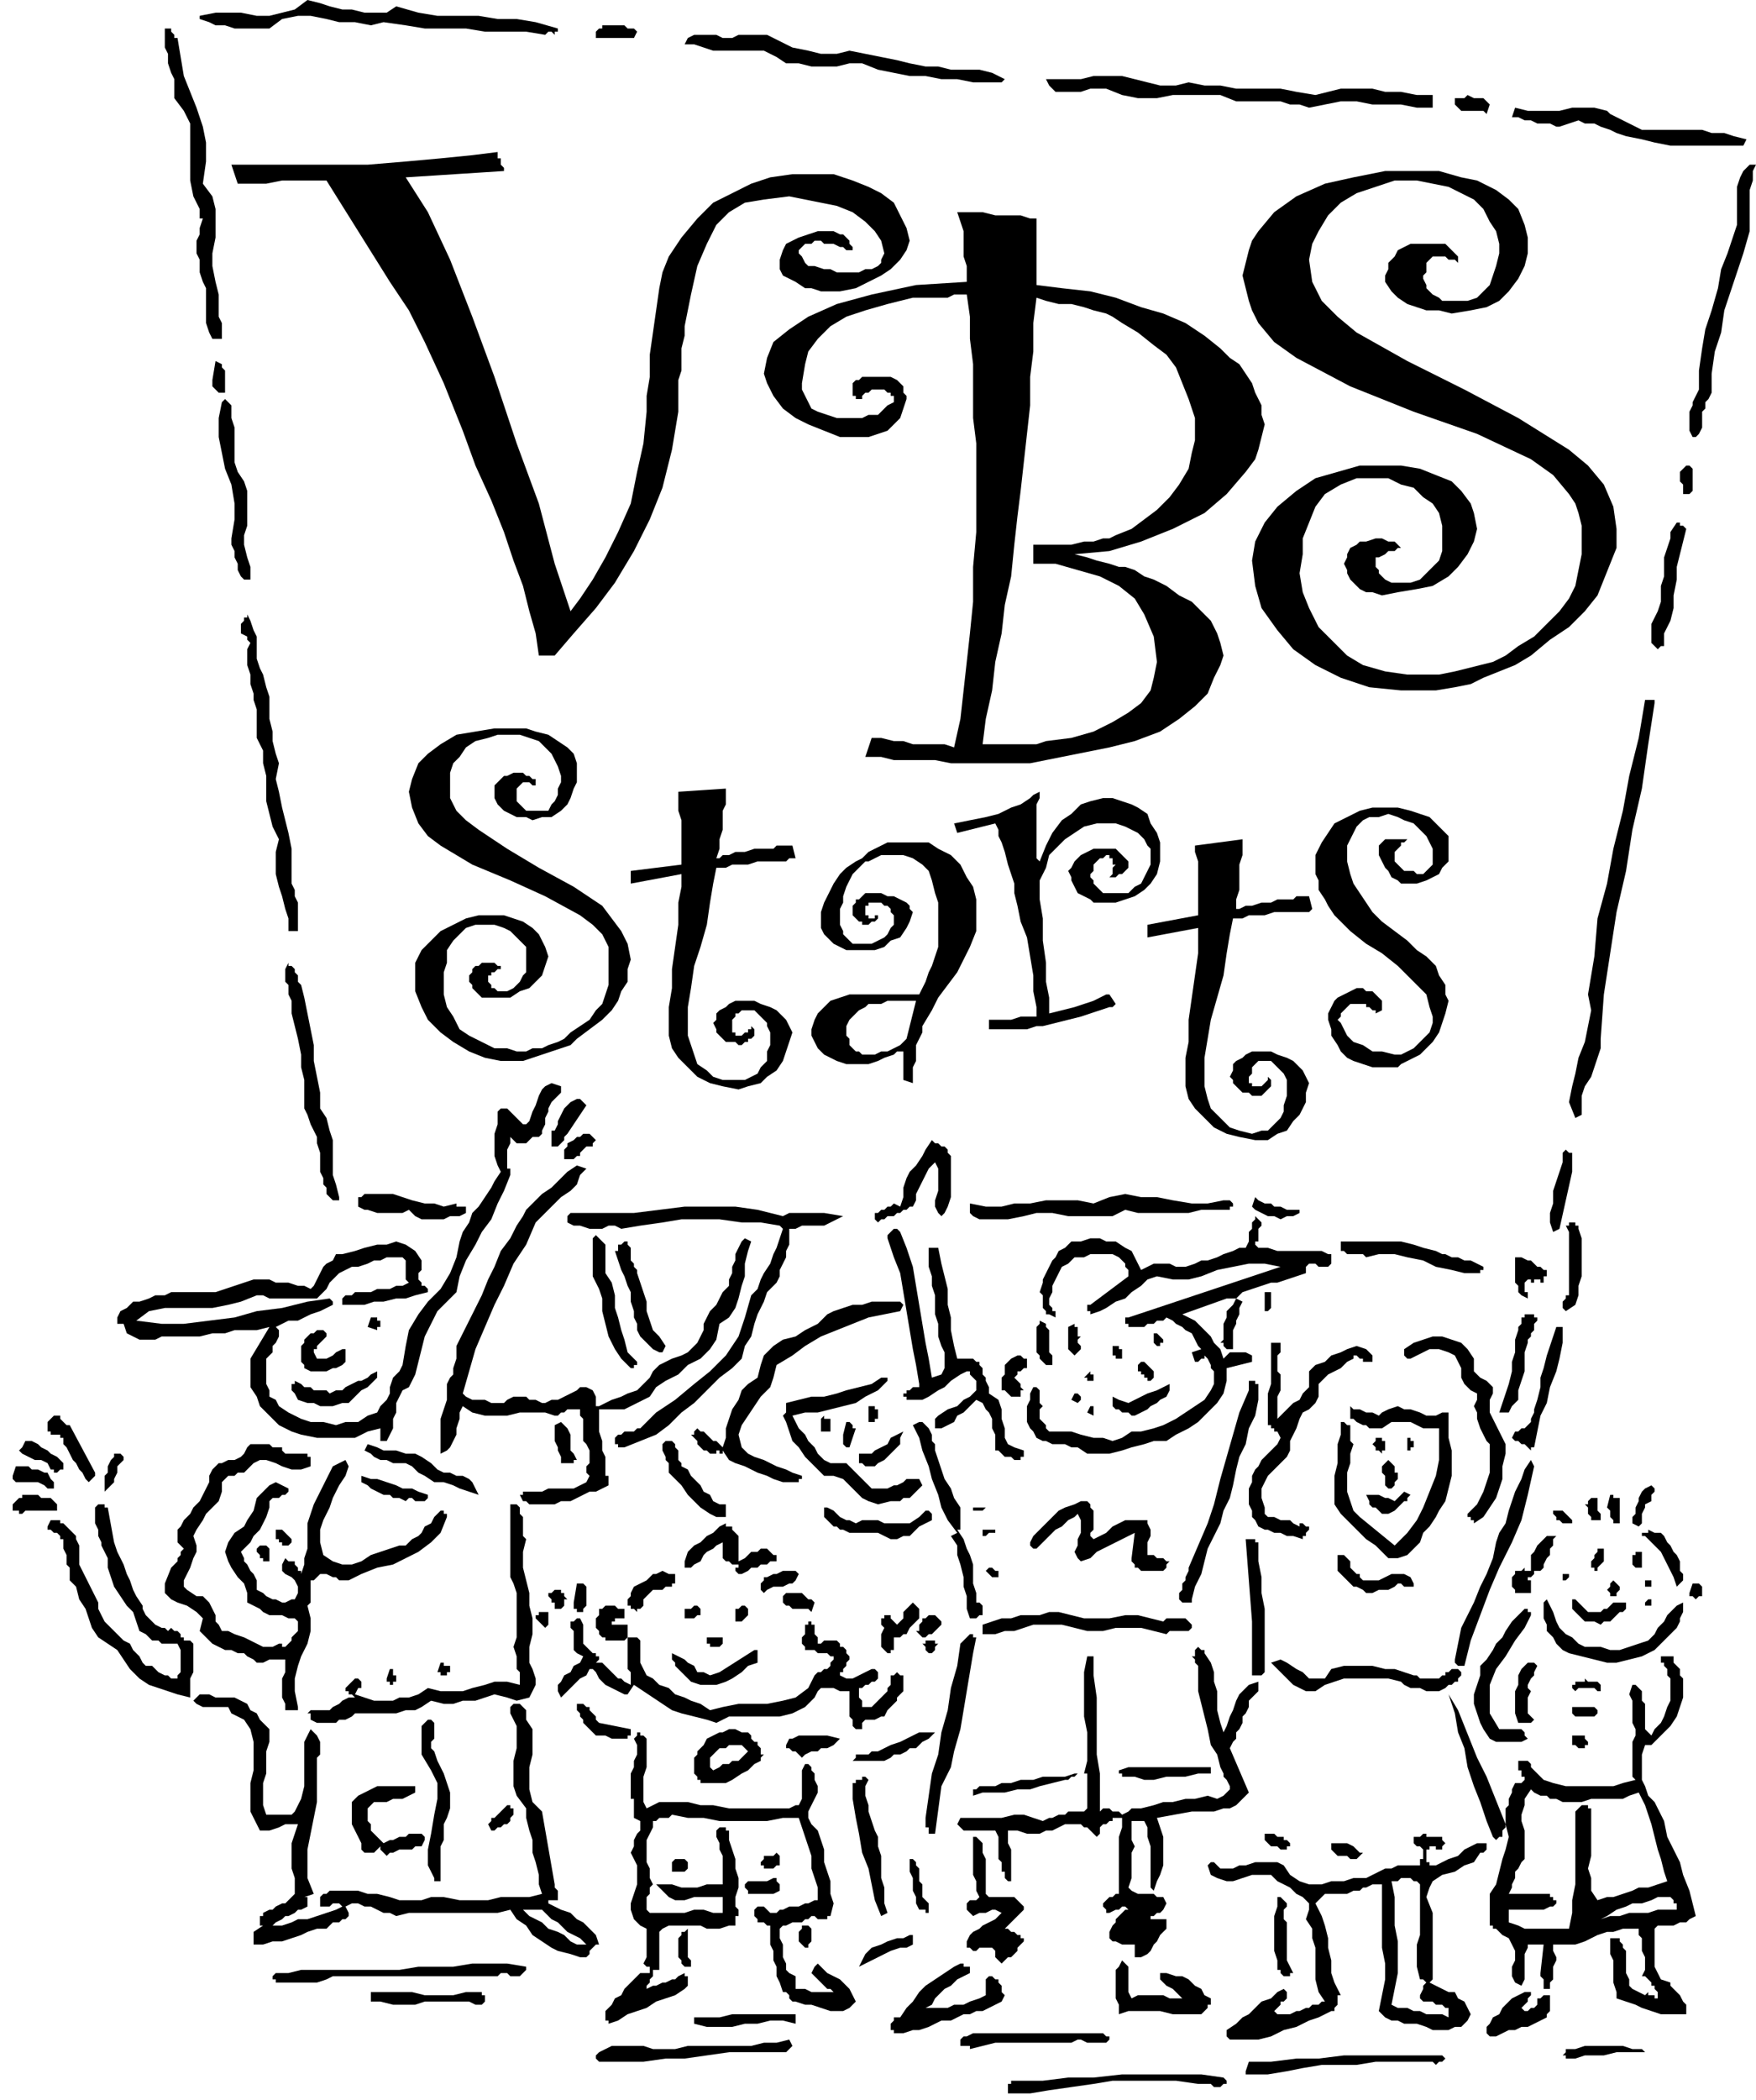 <svg xmlns="http://www.w3.org/2000/svg" width="1.847in" height="2.208in" fill-rule="evenodd" stroke-linecap="round" preserveAspectRatio="none" viewBox="0 0 554 663"><style>.brush1{fill:#000}.pen1{stroke:none}</style><path d="M523 41h14l3 1h4l3 1 4 1-1 2h-23l-5-1-4-1-5-1-3-1-2-1-3-1-2-1h-3l-2-1-3 1-3 1h-1l-2-1h-4l-2-1h-2l-2-1h-2l1-3 4 1h10l4-1h7l4 1 1 1 2 1 2 1 2 1 2 1 2 1h5zm-53-8-1 3-1-1h-7l-1-1-1-1v-2h3l1-1 2 1h3l1 1 1 1zm-18 1h-5l-5-1h-9l-5-1h-5l-5 1-5 1-3-1h-3l-3-1h-14l-5-2h-15l-5 1h-6l-5-1-5-2h-5l-3 1h-8l-2-2-1-2h11l4-1h9l4 1 4 1 4 1h5l4-1 5 1h5l5 1h14l5 1 6 1 4-1 4-1h10l4 1h5l5 1h5v4zm102 18-1 2v3l-1 3v13l-2 7-2 6-2 6-2 6-1 7-2 6-1 7v6l-1 2-1 1v2l-1 1v5l-1 2-1 1h-1l-1-2v-6l1-2v-1l1-2 1-2v-6l1-7 1-6 2-6 2-7 1-6 2-5 2-6 1-3V59l1-3 1-2 2-2h2zM283 19l4 1 5 1h4l4 1h9l4 1 4 2-1 1h-9l-5-1h-5l-5-1h-5l-5-1-5-1-5-2h-4l-4 1h-8l-4-1h-4l-3-2-4-2h-16l-3-1-3-1h-3l1-2 2-1h7l2 1h3l2-1h9l4 2 4 2 5 1 4 1h5l4-1 15 3zm-82-9-1 2h-12v-2l1-1h1V8h7l1 1h2l1 1zm-25-1v1h-1v1l-1-1h-1l-1 1-6-1h-13l-6-1h-13l-6-1-7-1-4 1-5-1h-5l-4-1-5-1h-4l-5 1-4 3H74l-3-1h-3l-2-1-3-1V5l5-1h8l5 1h4l4-1 4-1 4-3 4 1 3 1 4 1h3l4 1h7l3-2 7 2 6 1h13l6 1h6l6 1 7 2zM56 12l1 6 1 6 2 5 2 5 2 6 1 5v6l-1 7 3 4 1 4v9l-1 5v4l1 5 1 4v7l1 2v5h-3l-1-2-1-3V91l-1-2-1-3v-4l-1-2v-4l1-2v-2l1-3h-1v-3l-2-4-1-5V39l-2-4-3-4v-6l-1-2-1-3v-3l-1-2V9h2v1l1 1v1h1zm478 143-1 1h-2v-3l-1-1v-3l1-1 1-1h1l1 1v7zm-2 12-1 4-1 4-1 4v4l-1 5v4l-1 4-2 4v4h-1l-1 1-2-2v-6l1-2 1-2 1-3v-5l1-3v-6l1-3 1-3v-2l2-3h1v1h1l1 1zM71 123v1h-2l-1-1-1-1v-2l1-6 2 1v1l1 1v6zm6 29 1 3v11l-1 3v3l1 4 1 3v4h-2l-1-1-1-2v-2l-1-2v-2l-1-2v-2l1-6v-5l-1-6-2-5-1-5-1-5v-6l1-5 1-1 2 2v4l1 3v11l1 3 2 3zm445 70-2 13-2 14-3 13-2 13-3 13-2 13-2 13-1 14v3l-1 3-1 3-1 3-2 3-1 3v6l-2 1-2-5 1-5 1-4 1-5 2-5 1-5 1-5-1-5 2-12 1-12 3-11 2-11 3-12 2-11 3-12 2-12h3v1zm-439-9 1 4 1 3v7l1 4v3l1 4 1 3-1 5 1 4 1 5 1 4 1 4 1 5v11l1 2v2l1 2v9h-3v-4l-1-3-1-4-1-3-1-4v-7l1-4-2-4-1-4-1-4v-8l-1-4v-4l-2-4v-9l-1-3v-2l-1-3v-3l-1-3v-5l1-2-1-1v-1l-2-1v-3l1-1v-1h1v-1l1 2 1 3 1 2v7l1 3 1 2zm12 98 1 4 1 5 1 5 1 5v5l1 5 1 5v5l2 3 1 4 1 3v11l1 3 1 4v1h-2l-1-1-1-1v-2l-1-1v-2l-1-2v-6l-1-3v-2l-1-2-1-2-1-3-1-2v-9l-1-4v-4l-1-5-1-4-1-4v-4l-1-2v-3l-1-1v-4l1-2v1h1l1 1v1l1 1v2l1 1zm401 59-4 18-2 1-1-3v-3l1-3v-4l1-3 1-3 1-3v-3l1-1 1 1h1v6zm1 42-3 2-1-1v-2l1-1v-1h1v-20l-1-2h1v-1h2v1h1v1l1 3v12l-1 3v3l-1 3z" class="pen1 brush1"/><path d="M177 343v2l-1 1-1 1-1 1-1 2v1l-1 2v2l-1 2v1l-1 1h-2l-1 1-1 1h-3l-1-1-1-1v2l-1 2v6h1v2l-2 5-2 4-2 5-3 4-2 4-3 5-2 5-1 5-3 3-3 3-2 4-2 4-1 4-1 4-1 4-2 4-2 1-1 2-1 2v3l-1 2v3l-1 2-1 2h-2v-4l-4 1-4 2h-12l-5-1-3-1-4-2-2-2-2-2-2-2-1-3-2-3v-9l6-10-4 1h-7l-3 1h-4l-4 1H51l-2 1h-5l-2-1-2-1-1-3h-2v-2l1-2 2-1 2-2h2l3-1 2-1h3l2-1h14l3-1 3-1 3-1 3-1h5l2 1h4l3 1h2l2 1 1-1 1-2 1-2 1-2 1-1 2-1 1-2h2l4-1 3-1 4-1h3l3-1 3 1 3 2 2 3v3l-1 1v2l1 1v1h1l1 1v1l-4 1-3 1h-3l-4 1h-3l-3 1h-7v-2l1-1h2l1-1h5l2-1h4l2-1h2l2-1-1-1v-6l-1-1h-5l-2 1h-2l-2 1-3 1h-2l-2 1-2 1-1 1-1 1-1 1-1 2-1 1-1 1-1 1H85l-2-1h-2l-5 2-4 1-5 1H52l-5 1-4 3 8 1h7l8-1 8-1 7-2 8-1 8-2 7-1 1 1v1l-2 1-2 1-3 1-2 1-2 1h-3l-2 1-2 1 1 1v2l-1 2-1 1v2l-1 1-1 1v8l1 2v2l2 1 1 2 3 2 4 2 3 1h4l4 1 3-1h4l3-2 3-1 1-2 2-2 1-2v-2l1-3 2-2 1-2 1-6 1-5 3-5 3-4 4-4 3-5 2-5 1-5 1-3 2-3 1-3 2-2 2-3 2-3 1-2 2-3-1-2-1-3v-7l1-3v-4l1-1h2l1 1 1 1 1 1 1 1 1 1h1l1-1 1-3 1-2 1-3 1-2 1-1 2-1 3 1zm123 23v12l-1 3-1 2-1 1-1-1-1-2v-2l1-3v-7l-1-2-1 1-1 1-1 2-1 2-1 2-1 2v2l-1 2h-1l-1 1h-1l-1 1h-1l-1 1h-2l-1 1h-1l-1 1-1-1v-2h1l1-1h1l1-1h1l1-1 2 1 1-3v-3l1-3 1-2 2-2 2-3 1-2 2-3 1 1h1l1 1h1l1 1v1l1 1v1zm-121-8-1 1v1l-1 1-1 1h-2v-5h1l1-2v-1l1-2 1-2 1-1 1-1 2-1h1l2 2-6 9zm231 24v1l-2 1h-2l-2 1-2-1h-2l-2-1-2-1-1-1 1-3 1 1 2 1h2l1 1h2l2 1h4zm-21-2v1h-1v1h-9l-4 1h-16l-4-1-4 2h-14l-5-1h-5l-4 1-5 1h-9l-2-1-1-1v-3l5 1h5l4-1h5l5-1h10l5 1 5-2 5-1 5 1h5l5 1 6 1h5l5-1h2l1 1zm8 11v1h-1v1l1 1h3l3 1h14l2 1h1v3l-1 1h-3l-1-1h-2l-1 1v2l-3 1-3 1-3 1h-2l-3 1-3 1-3 1-2 2 2 1-1 2v2l-1 2v1l-1 2v6h-2l-1-1v-1h-1l1-1v-5l1-2v-2l1-1 1-1 1-2h-3l-14 5 2 1 2 1 2 2 2 2 1 1 1 2 2 2 1 3 1-1 1-1h5l2 1v2l-8 2v4l-1 4-2 3-3 3-3 3-3 2-4 2-3 2h-4l-3 1-4 1-3 1-4 1h-7l-3-2h-2l-2-1h-4l-2-1h-1l-2-1-1-2-1-1-1-2v-5l1-2v-2l1-2h1l1 1v4l1 1-1 1v3l1 1 1 1v1l1 1h7l3 1 4 1h3l3 1 3-1 3-2h3l4-1 3-1 4-2 3-2 3-2 3-2 2-3 1-2v-4l-1-1v-1l-1-2-1-1v1h-1l-1 1h-1l-1-3 3-1-1-1-1-2-1-2-2-1-1-1-2-1-1-1-2-1-1 1h-2l-1 1h-2l-1 1h-5v-1h-1v-2h1l6-2 6-2 6-2 6-2 6-2 6-2 6-2 6-2-5-1h-5l-5 1-5 1-5 2-4 1h-5l-5-1-3 1-2 2-3 2-2 2-3 1-3 2-2 1-3 1v-1h-1v-2h1l12-9v-2l-1-1v-1l-1-1-1-1-2-1h-7l-2 1h-3l-2 2-2 1-1 2-1 2-1 2v2l-1 2v2l1 1v1h1v2l-2-1h-1v-1l-1-1v-4l-1-1 1-3v-1l1-2 1-2 1-2 1-1 1-2 2-1 2-2h3l3-1h3l2 1h3l3 2 2 1 3 6 2-1 2-1h5l2 1h3l3-1 2-1h2l3-1 2-1 3-1 2-1h2l1-2v-3l1-1v-2l1-1v-1l1 1 1 1v1l-1 1v3zm90 14h-1v-1h-2v1h-1v-1h-1l-1 1v3h1v2l-2-1-1-1v-2l-1-1v-8h2l2 1h1l1 1 1 1h1l1 1h1v2h-1v2zm-19-5v1h-1v1h-5l-4-1-5-1-4-2-5-1-4-1h-5l-4 1-1-1h-5l-1-1h-1v-3h19l4 1 3 1 4 1 2 1h1l2 1h2l2 1h2l2 1 2 1zm-281-38h-2l-1 1-1 1v1h-1l-1 1h-3v-3l1-1v-1l2-1 1-1h1l1-1h2l1 1 1 1-1 1v1zm-2 7-2 2-1 3-2 2-3 2-2 2-2 2-2 2-2 2-3 7-4 6-3 7-3 6-3 7-3 7-2 7-2 7 1 1 2 1h4l2 1h4l1-1 2-1h4l1 1h2l2 1h1l2-1h2l2-1 2-1 2-1 1-1h2l2 1 1 2v3h1l2-1 2-1 3-1 2-1 3-1 2-2 2-2 1-2 2-2 2-1 2-1 3-1 2-1 1-1 2-2 1-2 1-2v-2l1-2 1-2 2-2 1-2 1-2 2-2v-2l1-2v-2l1-2v-2l1-2 1-2 1-1 2 1-1 3-1 4v4l-1 3-1 4-1 3-2 3-3 2-1 5-2 3-3 3-4 2-3 3-4 2-3 2-2 3-2 1-2 1-2 1-2 1h-8v7l1 3v3l1 2v6h1v3l-2 1-2 1h-2l-2 1-2 1-2 1h-3l-2 1h-8l-1-1h-1l-1-2h1v-1h6l2-1h8l2-1 2-1 1-2-1-1v-2l1-1v-4l-1-2-1-1v-7l-1-1v-2h-4l-1 1h-1l-1 1h-1l-3-1h-8l-4 1h-7l-4-1-3-2-1 2v2l-1 3v2l-1 2-1 2-1 1-2 1v-11l1-3 1-3v-5l1-2 1-1v-2l1-3v-4l1-2 1-2 2-4 2-4 2-4 2-5 2-4 2-5 3-4 2-4 2-3 1-2 3-3 2-2 3-2 3-3 2-2 3-2 3 1z" class="pen1 brush1"/><path d="m266 384-2 1-2 1-2 1h-7l-2 1h-2v5l-1 2v2l-1 2-1 2v2l-1 2-3 3-1 3-2 4-1 3-1 4-2 3-1 4-3 3-4 3-4 4-4 4-4 3-4 4-4 3-5 2-5 2h-2v-1h-1v-2l1-1h1l1-1h3l1-1h1l5-5 6-4 6-5 5-4 5-5 4-6 2-6 2-7 2-2 1-3 1-2 2-3 1-3 1-2 1-3 1-3-1-1-6-1h-6l-7-1h-12l-6 1-7 1-6 1-2-1h-2l-2 1h-4l-3-1h-2l-2-1v-2l1-1h20l8-1 8-1h16l7 1 8 2 2-1h11l6 1zm219 32v1l-1 1v2l-1 1v1l-1 1v1l-1 3v6l-1 3-1 3v3l-2 2-1 2h-3l1-3 1-3 1-3 1-4v-3l1-3v-4l1-3v-1l1-1v-2h1v-1h3v1h1zm-201-27 2 5 2 6 1 6 1 6 1 6 1 6 1 5 1 6 3-1 1-2v-5l-1-2-1-3v-4l-1-3v-6l-1-3v-3l-1-3v-6h3l1 5 1 4 1 4v5l1 4v4l1 5 1 4h5l1 1h1v1l1 1v2l1 1v1l1 2v2l3 2 1 3v3l1 3v3l1 2 2 1 3 1v2h-1v1h-2l-1-1h-2l-1-1-1-1h-1v-5l-1-2v-3l-1-2-1-1-1-2-2-1-1 1-2 2-1 1-2 1-1 2-2 1-2 1h-2v-3l1-1 3-2 3-1 2-2 2-1 2-2v-3l-2-2v-1h-1l-2 1-3 2-2 2-2 1-3 2-2 1h-5v-1h-1v-1h1v-1h1l1-1h2v-1l-1-6-1-5-1-6-1-6-1-6-1-6-2-5-2-6v-1l1-1 1-1h1l1 1zm209 30v5l-1 5-1 4-2 5-1 5-2 4-1 5-1 5h-1v1l-1-1-1-1h-1l-1-1h-1l-1-1 1-2h1l1-1h1l1-1 1-1v-1l1-2v-1l1-3 1-4v-3l1-3 1-4 1-3 1-3 1-3h2zm-93-5h-1v-6h2v5l-1 1zm65 15v4l1 1 1 1 2 1 1 1 1 1v2l-1 2v4l1 2 1 2 1 2 1 2 1 2v3l-1 4v4l-1 3-1 3-2 3-2 3-3 2v-1h-1v-1h-1v-1l1-1 2-2 1-2 1-2 1-3 1-3v-9l-1-1-1-2-1-2-1-3v-2l-1-2 1-2v-2l-2-1-2-2-1-2v-3l-1-2-1-2-2-1-3-1h-3l-2 1-2 1-2 1h-1l-1-1v-2l3-2 3-1 3-1h3l3 1 3 1 2 2 2 3zm-319-48h1v2l-2 1h-3l-2 1h-7l-2-1-2-2-2 1h-8l-3-1h-1l-2-1v-3h1l1-1h9l3 1 3 1 4 1h3l3 1 4-1v1h2z" class="pen1 brush1"/><path d="m191 402 2 3 1 4v4l1 3 1 4 1 3 1 4 3 3v1h-1v1h-1l-3-3-2-3-2-4-1-4-1-4v-4l-1-3-2-4v-12l1-1 1 1 1 1 1 1v9zm10 0 1 3 1 3 1 3v3l1 3 1 3 2 2 2 3-1 2h-1l-2-1-1-1-2-2-1-1-1-2v-2l-1-2v-2l-1-3v-3l-1-2-1-3-1-2-1-3-1-3h1v-2h1l1-1h1v1l1 1v4l1 1v1l1 1v1zm232 26v2h-3v-1h-1l-1-1h-1v1l-2 1-2 2-2 1-2 1-1 1-2 2v4l-1 2-2 2-2 1-1 2-1 3-1 2-1 2v3l-1 2-2 2-2 2-2 2-1 2-1 2v3l1 3v2l1 1h2l2 1h3l1 1 2 1v-1h1l1 1h1v1l-1 1v1h-1v1l-3-1h-2l-2-1h-2l-2-1h-1l-2-1-1-2-1-1v-2l-1-2v-5l1-2v-2l1-2 1-1 1-2 1-1 2-2 1-1 1-1 1-2-1-2h-1v-1h-1v-1h-1v-10l1-3v-13h3v3l-1 1v5l1 1v5l-1 2v7l2-2 1-1 2-2 2-1 1-2 2-2v-5l2-2 3-1 2-2 3-1 2-1 3-1 3 1 2 2zm-66-4h-1v1h-1l-1-1v-3h1l1 1 1 1v1zm-82-12-1 2-5 1-5 1-5 2-5 2-5 2-5 3-4 3-5 3-1 4-1 3-3 3-2 3-2 3-2 3-1 3 1 4 2 2 2 1 3 1 2 1 2 1 3 1 2 1 3 1v1h-1v1h-5l-3-1-2-1-3-1-2-1-2-1-3-1-2-1-2-3v1h-1v-1h-1v1h-2l-1-1h-1l-1-1-1-1v-1l-1-1-1-1h1v-1l1-1 1 1h1l1 1 1 1 1 1h1l1 1 1 1 1-3v-3l1-3 1-3 2-3 1-3 2-2 3-2 1-4 1-3 3-3 3-2 4-1 3-2 4-2 3-3 2-1 3-1 3-1h3l3-1h9l1 1zm47 16v3h-2l-1-1-1-1v-1l-1-1v-8l1-1v-1l2 1v1l1 1v7l1 1zm9-6-1 1v1l1 1v1l-1 1-1 1-1-1-1-1v-7l2-1v1h1v3h1zm13 5v2h-2v-1h-1v-3h2v1h1v1zm10 7v1l-1 1h-1v-1h-1v-1h-1v-1h-1v-2l1-1h1l1 1 1 1 1 1v1zm33 4v4l-1 5-2 4-1 5-2 4-1 4-1 5-1 4-2 4-1 4-2 4-2 4-1 4-1 4-2 4-1 4v1h-3l-1-1v-2l1-1v-2l1-1v-1l1-2v-1l3-7 3-7 2-6 2-8 2-7 2-7 2-7 3-7v-3h2v1h1v1z" class="pen1 brush1"/><path d="M457 446v8l1 4v8l-1 4-1 4-2 3-1 2-2 3-2 2-1 3-2 2-2 2-3 1h-3l-2-2-2-2-3-2-2-2-2-2-2-2-2-2-2-3v-9l1-4v-6l1-3v-4h1l1 1h1v5l1 1-1 3v3l-1 3v6l1 3 1 3 2 2 11 9 4-4 3-4 2-4 2-5 2-5 1-5v-10h-5l-2-1-2-1h-6l-3 2h-4l-1-1h-1l-2-1-1-1h-1v-4l1 1h2l2 1h2l2 1 1-1 2-1 3-1 2 1h2l3 1 2 1h3l2-1h2zm-133-16v2h-1l-1 1h-1v1l-1 1 1 1 1 1v1l1 1h-1v2h-3l-1-1-1-1h-1v-4l1-1v-3l1-1 1-1 2-1h1l1 1h1v1zm21 5v1h-2v-1h-1l1-1 1-1v1h1v1zm24 2v2l-1 2-2 1-1 1-2 1-1 1-2 1-2 1h-1l-1-1h-2l-1-1h-1l-1-1v-3l2 1 3 1 2-1 2-1 2-1 3-1 2-1 2-1zm-29 6-2-1 1-2h1l1 1v1l-1 1z" class="pen1 brush1"/><path d="M446 456v1h-1v1h-1v-4h1v1h1v1zm-9 0v2h-1v1l-1-1h-1v-1l-1-1 1-1v-1h2v1h1v1zm47 7-2 9-2 8-3 7-4 8-3 7-3 8-3 8-2 8h-2l-1-1v-1l1-5 1-5 2-4 2-4 2-5 2-4 2-5 1-5 1-3 2-3 1-4 1-3 1-3 2-4 1-3 2-3 1 2zm-204-27-3 3-4 2-3 2-4 1-4 1-4 1h-4l-4 1 1 2 1 2 2 2 1 2 2 2 1 2 2 2 2 1h5l2 2 2 2 2 2 2 2h5l2-1h1l2-1 1-1h4l1 2-1 1-1 1-1 1-1 1h-2l-1 1h-3l-4 1-3-1-2-1-2-2-2-2-2-2-3-1h-3l-2-2-2-2-2-2-2-3-2-2-1-3-1-3-1-2 1-1v-3l4-1 4-1h4l4-1 3-1 4-1 4-1 3-2h2v1zm65 9v2l-2-1 1-2h1v1zm176 29-2 1v1l-1 2v3l-1 1-2-1v-2l1-1v-2l1-2v-1l1-2 1-1 2-1 1 1v1l-1 1v2zm-401-56v1h-1v1l-3-1 1-3h2v1h1v1zm321 47v2l-1 1v1l-1 1h-1l-1-1v-3l-1-1v-2l1-1 1-1 1 1 1 1v2h1zm-159-24v1-1zm229 33v7h-2v-1l-1-1v-2l-1-1 1-4h1v1h2v1zm-6 6h-3v-1l-1-1v-2l-1-1h1v-1l1-1h2v4l1 1v2zm-402-59v1l-1 1-1 1-1 1v1h-1v1l1 2h3l2-1 1-1 2-1h1v4l-1 1-2 1h-1l-2 1h-5l-2-1v-1l-1-1v-5l1-1v-1l1-1 1-1h1l1-1h2l1 1z" class="pen1 brush1"/><path d="M277 446v2h-1v1h-2v-5h2v1h1v1zm18 12 1 3 1 3 1 3 2 3 1 3 2 3v7h-1l2 3 1 3 1 2 1 3v6l1 3v3h1l1 1v3h-1l-1 1h-2l-1-3v-4l-1-3v-3l-1-4-1-3v-3l-2-3 2-1-3-4-2-4-1-4-2-5-1-4-2-5-1-4-2-4 2-1h1l1 1 1 1 1 2v2l1 1v2zm201 24v-1h-3l-1-1h-1v-1l-1-1v-1h3l1 1 1 1 1 1v2zm-51-10-1 1v1h-1l-1 1-1 1-1 1-2 1h-2l-1-1-1-1h-1l-1-1v-1l-1-2h4l2 1h1l2 1 1-1 2-2 2 1zm85 21v3l1 1v2l-1 1-1 1-1-3-1-2-1-2-1-2-1-2-2-2-2-2-1-1h-1v-1h2v-1l2 1h2l1 1 1 2 1 1 1 2 1 1 1 2zm-268-44v3h-3v-4l1-1v1h2v1zm8 2-2 6h-1l-1-1v-3l1-4h1l1 1v1h1zm15 1-1 2v2l-1 1-1 1-2 2-1 1-2 1-1 1h-3l-1-1h-1v-3h4l1-1 2-1 2-1 1-2 2-1 2-1zm-175-9h-2l-3 1h-4l-2-1h-2l-3-1-1-2-1-1v-2h1v-1l2 1 1 1h2l1 1h4l1 1 2-1h2l1-1 2-1 2-1h1l2-1 1-1 2-1v2l-1 1-1 1-1 1-2 1-1 1-2 2-1 1zm381 42-1 1v2l-1 1v2l-1 1-1 2v1l-1 1h-2v1l-1 1h-1v1h1v4h-5v-1l-1-1v-3l1-1v-1h2l1-1v1h2v-5l1-1 1-2 1-1 1-1 1-1h3zm27 10h-2l-1-1v-3h1v-1h2v5zm-12-6v4l-1 1-1 1v1h-1v-1h-1v-2l1-1v-1l1-1v-1h2zm-324-28h-1v1h-4v-2l-1-2v-1l-1-2v-5l2-1 1 1 1 1 1 2v5l1 1 1 2zm355 41v2h-1l-1 1-1-1h-1v-1l1-3h2l1 1v1zm-322-39 2 1 1 2 2 2 1 1 1 2 2 1 1 2 2 1h2v4h-3l-2-1-3-2-2-2-2-2-2-3-2-2-2-2v-3l-1-1v-1l-1-2v-2l1-1h2l1 1v1l1 1v3l1 1v1zm130 17v3l-1 1v1l1 1 2-1 2-1 2-2 2-1 2-1h7v1l1 2v2l-1 2v4h2l1 1h2l1 1h1l-1 1v1l-1 1h-7l-1-1h-1v-1l-1-1v-1l1-8-2 1-2 1-2 1-2 1-2 1-2 1-2 2-3 1-1-1-1-2 1-2v-2l1-2v-4l-1-2-1 1-2 1-2 2-2 1-1 1-2 2-1 1-2 2h-1l-1-1v-1l1-2 2-2 2-2 2-2 2-2 2-1 3-1 2-1h2l1 1v1l1 1v3zm176 20v1h-2v-2h2v1zm-26-3v1l-1 1h-1v-2h2zm15 6v1h-2v-1l-1-1 1-1v-1l1-1 1 1 1 1v1l-1 1zm-113-14v4l1 5v5l1 5v20l-1 1h-3v-17l-2-26h3v1h1v2zm33 10h5l2-1 2-1h4l2 1 1 2v1h-3l-1-1h-1l-1 1-2 1h-3l-2 1h-2l-1-1-2-1h-1l-1-1-2-2-1-1-1-1v-5h2l1 1 1 1v2l1 1 1 1h1v1l1 1zm95 19-3 3-4 2-4 1-4 1h-3l-4-1-4-1-4-1-2-1-2-2-1-2-2-2v-2l-1-2v-5l1-1 1 2 1 2 1 3 1 2 2 2 2 1 2 2 2 1h5l3 1h3l3-1 3-1 3-1 2-2 1-2 1-1 1-1 1-2 1-1 1-1 1-1 2-1v3l-1 2v1l-1 2-1 1-2 2-1 1zm-214-42-1 1h-3v-1h4z" class="pen1 brush1"/><path d="M521 507h-2v-1h-1 1l1-1h1v2zm-8 0v1l-1 1h-1l-1 1-1 1-1 1h-2l-1 1-2-1h-3l-1-1-1-1-1-1-1-1v-3h1l1 1 1 1 1 1 1 1h4l1-1h1l1-1 1-1h4v1zm-219-27-2 1-2 1-1 1-2 2h-2l-2 1h-2l-2-1-2-1h-9l-2-1h-1l-1-1h-1l-1-1-1-1-1-1v-3h1l2 1 1 1 1 1 2 1h1l2 1 2-1h5l2 1h8l3-2 2-2h1l1 1v2zm20 4h-2l-1 1h-1v-2h4v1zm-176-20 2 1h2l2 1h2l2 1 1 1 1 2 1 2-3-1-3-1-2-1-3-1h-3l-3-2-2-1-2-2-2-1h-4l-2-1h-2l-2-1-1-1-2-1 1-2 3 1 2 1h4l3 1h3l2 1 3 2 2 2zm345 46-2 4-3 4-3 5-3 4-2 5v9l3 5h7l1 1v1l1 1-2 1h-8l-2-1-2-3-1-2-1-3-1-3v-3l1-3 1-3v-3l2-2 2-3 1-2 2-2 1-2 2-3 2-2 2-2h1v1h1v1zM30 465v1l-1 1-1 1-1-1-1-2-1-1-1-2-1-1-1-2-1-2-1-1v-2h-1v-1h-3v-1h-1v-3l1-1 1-1h2v1l1 1 1 1h1l8 15zm67-6v1h1v3l-3 1h-3l-3-1-2-1-3-1h-2l-2 1-3 3h-2l-1 1h-2l-1 1-1 1v3l-1 3-2 2-2 2-1 2-2 3-1 2 1 3v2l-1 2-1 3-1 2-1 2v2l1 1 3 2h2l1 1 1 1 1 2 1 2v2l1 1 1 2h2l2 1 3 1 2 1 2 1 2 1h3l2-1h1v1h1l1-1 1-1v-1l1-1 1-1v-3l-1-1h-2l-2-1h-4l-2-1-1-1-2-1-2-1v-3l-1-3-2-2-2-3-1-2-1-3 1-3 2-3 3-2 1-2 2-3 1-4 2-2 2-2 2-1 4 2v1l-1 1h-1l-1 1h-2l-1 1v2l-1 3-1 2-1 2-2 2-1 2-1 1-2 2 1 2v1l1 1 1 2 1 1 1 2v3l2 1 1 1 2 1h1l2 1h1l2-1h1l1-2v-2l-1-2-1-1-2-1-1-1v-2l1-2 1 1h2v1l1 1v1h1v1l1-3v-2l1-3v-8l1-3 1-3 1-2 1-2 1-2 1-2 1-2 1-2 2-1 2-1 1 2-1 3-2 3-2 4-1 3-2 4-1 3v4l1 4 3 2 3 1h3l3-1 3-2 3-1 3-1 3-1h2l2-2 2-1 1-1 1-2 2-1 1-2 1-1 1-1h1v1h1v1l-2 5-3 3-4 3-4 2-4 2-5 1-5 2-4 2h-3l-1-1h-1l-2-1h-2l-1 1-1 1h-1v7l-1 1 1 4v4l-1 4-2 4-1 3-1 4v4l1 5v1h-4v-2l-1-2v-6l1-2v-4h-5l-2 1h-2l-1-1-2-1-1-1h-2l-2-1h-2l-2-1-2-1-1-1-1-1-2-2 1-4-2-2-3-2-3-1-2-1-2-2v-3l2-5 1-1 1-1v-1l1-1v-1l1-1-1-1-1-1v-4l1-1 1-2 2-2 1-2 2-2 1-2 1-2 1-2v-2l1-2 2-2h1l2-1h2l2-1 1-1 1-2 1-1h6l1 1h3v1l1 1h7zm134 24 1 1 1 1v8l2-1 1-1 1-1h2l1-1h2l1 1 1 1h1v2h-2l-1 1h-2l-1 1h-2l-1 1-2 1h-1l-1-1v-1h1v-1h-2l-1-1h-1l-1-1v-5l-2 1-1 1-2 1-1 1-1 2-2 1-1 1h-2v-2l1-3 2-2 2-1 2-2 2-1 2-2 2-1v1h2v1z" class="pen1 brush1"/><path d="M135 472v1l-1 1h-3l-1-1h-1l-1 1-2-1h-2l-1-1h-2l-2-1-2-1-1-1-2-1v-2l3 1h2l3 1 3 1 2 1h3l2 1 3 1zm180 26h-2l-1-1-1-1 1-1h1l1 1h1v2zm-149-12-1 4v5l1 4 1 4v4l1 4v5l-1 4v5l1 2 1 3v2l-1 2-1 2-4 1-3-1-4-1-3 1-3 1h-4l-3 1h-3l-4-1-3 2-2 1h-3l-3 1h-13l-1 1-2 1h-2l-1 1h-6l-2-1v-2h-1l1-1h6l1-1 2-1 1-1 2-1h2l-1-1h-1v-1h-1v-1l1-1 1-1 1-1h1l1 1v2h-1l-1 2 3 1 3 1h6l2-1h3l3-1 3-2 4 1h7l3-1 4-1 3-1h4l4 1v-4l-1-1v-4l-1-3 1-3v-14l-1-3-1-2v-23h2l1 1v2l1 1v6l1 1zM20 462v2h-1l-1 1h-1v-1h-1l-1-2-2-1h-2l-2-1-2-1-1-1 1-1 1-2h2l2 1 1 1 2 1 1 1 2 1 1 1 1 1zm19-1-1 1-1 1v2l-1 2v1l-1 1-1 1-1 1v-5l1-1v-2l1-2 1-1v-1h2l1 1v1zm443 72 1 1-1 2v5l1 1 1 1-1 1h-4l-1-3v-7l1-2v-3l1-2 2-2h2l1 1-1 2v1l-1 1-1 2v1zm-106-20v1l-1 1h-6l-1 1-4-1-4-1h-8l-4 1h-5l-4-1-4-1h-9l-3 1-3 1h-3l-3 1h-4v-3l3-1 3-1h3l3-1h6l3-1h3l4 1 4 1h8l5-1h4l4 1 4 1 1-1h6l1 1 1 1zm129 19v2h-1l-1-1h-5l-1 1-1-1v-1h1v-1h3v-1l1 1h3l1 1zm-253-35-1 2-1 1h-1l-2 1h-3l-2 1-1 1-1-1v-2l1-1v-1h1l2-1h1l2-1h4l1 1zM17 468v2h-2l-1-1-2-1H5l-1-1v-1l1-3h4l1 1h2l2 1h1l1 2 1 1zm444 60v1l-1 1v1h-1l-1 1h-1l-1 1-2 1h-4l-2-1h-3l-2-1-1-1-4-1h-14l-3 1-3 1-3 2h-3l-2-1-2-1-1-1-2-2-1-1-2-2-1-1 3-1 2 1 3 2 2 1 2 2h5l2-3 4-1h9l4 1h3l3 1 3 1h1l1 1h6l1-1h1v-1h1l1-1h2l1 1zm-171-20v3l-1 1-1 1-1 1-1 2h-1l-1 1h-2v4h-1v1h-1l-1-1-1-1v-4l1-2-1-1v-2h1v-1h2v1l2 2 1-1 1-1v-2l1-1 1-1 1-1 1 1 1 1zm-77-11v3h-1v1h-2l-1 1h-3l-1 1-1 1-1 1v2l-1 1h-1v1l-1-1h-1v-1h-1v-2l1-1v-1l1-2 2-1 2-1 2-2h1l2-1 2 1h2zm173 50 1-2 1-3 1-2 1-3 1-2 2-2 1-1 3-1v3l-1 1-1 1-1 1v2l-1 2-1 1v2l-1 2-1 1v2l-1 1-1 2 6 14-2 2-2 2-2 1h-2l-3 1h-7l-11 2 1 3 1 3v9l-1 3-1 2-1 3-1-1v-13l-1-3v-3l-1-2h-4v6l1 2-1 2v8l-1 3 1 1 2 1h5l1 1h2l1 2-1 2-1 1h-1l-1 1h-1v1h5v3l-1 1-1 1-1 2-1 1-1 2-1 1-2 1h-2v-4h1-5l-2-1h-1l-1-1v-2l1-2 1-1v-1l1-1 1-1 1-1h1l-1-1h-1l-1 1h-1l-2 1h-1v-1l-1-1v-1l1-1 1-1h1l1-1h1v-18l1-3v-3h-3v1h-1l-1 1h-1l-1 1v2l-1 1-1-1-1-1-1-1h-1l-1-1h-5l-2 1-2 1h-2l-2 1h-4l-3-1h-3v4l1 2v10h-1l-1-1v-2h-1v-3l-1-1v-7l-1-2h-10l-1-1-1-1 1-2h13l4-1h3l3 1 3 1 2-1h1l2-1h2l1-1h5l1-1v-11h-3l-1 1h-1l-1 1h-1l-4 1-4 1-3 1h-4l-4 1h-7l-3 1v-2h1l1-1h5l2-1h3l3-1h4l3-1h7l3-1h3l1-4v-9l-1-5v-14l1-5h2v6l1 7v18l1 6v12l1-1h2l1 1h2l1 1 2-1 1-1h3l4-1 3-1h3l4-1h3l4-1 3 1 2-1 1-1 1-1v-1l-1-2-1-1v-1l-1-2-1-4-2-3-1-5-1-4-1-4-1-4v-8l-1-1v-1l-1-1h1v-2l1-1 1 1h1v1l2 3 1 3v3l1 3v6l1 4 1 3zm-129-41-1 3-1-1h-5l-1-1h-1l-1-1v-2l1-1h5l1 1 1 1h1l1 1zm247 35-1 1h-6l-1-1v-2h7l1 1v1zm-207-29v1l-1 1-1 1-1 1h-1l-1 1h-1l-1-1-1-1h1v-2l1-1v-1h1l1-1h2l1 1 1 1zM18 475v2H8l-1 1H6v-1H4v-2l1-1 1-1h1v-1h5l1 1h3l1 1 1 1zm18 12 1 3 1 2 1 2 1 3 1 2 1 3 1 2 2 3v1l1 2 1 1 1 1 1 1 2 1h1l1 1 1-1 1 1h1l1 1v1h1v1h2l1 1v9l-1 2v6l-4-1-3-1-3-1-3-1-3-2-3-3-2-3-2-3-3-2-3-2-2-3-1-3-1-3-2-3-1-4-2-2v-4l-1-1v-3l-1-2v-3h-1v-1l-1-1h-1l-1-1h-1v-1l1-2h3v1h1l1 1 1 1 2 2v1l1 2v6l1 2 1 2 1 2 1 2 1 2 1 2v2l1 2 1 2 2 2 1 1 2 2 1 1 2 1 1 2 2 2 1 2 1 1h2l1 1 1 1 2 1h1l1 1h2v-1l1-1v-7l-1-2h-5l-1-1h-2l-1-1-1-1-2-1-1-3-1-3-2-2-2-3-2-3-1-3-1-3v-3l-1-2-1-2v-1l-1-2v-2l-1-2v-5l1-1h2v1h1l2 11zm56 0-1 1h-2v-1h-1v-1h-1v-3h2l1 1 1 1 1 1v1zm216 30-1 5-1 6-1 6-1 6-1 6-2 7-1 5-3 6-2 15h-2v-2h-1v-3l1-7 1-7 2-6 1-7 2-7 1-7 2-7 1-7 1-1 1-1 1-1h1v1h1zm-123-11v1l-1 1v1h-2v-1h-1v-2l1-6h2l1 1v5zm51 2v2l-1 1-1 1h-2v-4h1l1-1h1l1 1zM85 493h-2v-1h-1v-1l-1-1v-1l1-1h2l1 1v4zm136 15v2h-1l-1 1h-3v-3h2l1-1h1l1 1z" class="pen1 brush1"/><path d="M260 518h4l1 1v1h1l1 1v1l1 1v1l-1 1v1l-1 1v1h-1v1l2 1h2l2-1 2-1 2-1h1l1 1v2l-1 1h-1l-1 1h-1l-1 1h-1v3l1 1v2h3l1-1 1-1 1-1 1-1 1-1v-1l1-1v-3h1l1-1 1 1h1v5l-1 1-1 1v1l-1 1-1 1-1 1-1 2h-1l-2 1h-3l-1 1v2h-2l-1-1v-2l-1-1v-8h-3l-2-1h-4l-1 1-1 2-3 3-4 2-4 1h-16l-4 2-3-1-4-1-4-1-3-1-3-2-3-2-3-2-3-2-2 3h-1l-2-1-2-1-2-1-1-1-1-1-1-2-1-1h-1l-1 2-2 1-1 1-1 1-2 2-1 1-1 1-1-2v-2l1-1 1-2 2-1 1-2 2-1 1-2-2-1-1-1v-6l-1-1v-2h1l1-1h1l1 2v6l1 1 1 1 1 1h1v1h1v1l-1 1h2l1 1 1 1 1 1 2 2h1l1 1 2 1v-4l-1-1v-10h3l1 1v7l1 2 1 2 2 1 2 2 3 1 2 2 3 1 2 1 3 1 3 2 4-1 5-1h9l5-1 4-1 4-3 2-4 1-1h1l1-1h1l1-1v-1l1-1v-1h-1l-1-1h-3l-1-1h-3v-1l-1-1v-2l1-1v-3h1v-1h1v1h1v3l1 1v2h1l1-1zm36 1-1 1v1l-1 1h-1l-1-1v-1l-1-1h1v-1h3v1h1zm-117-14h-1v2l-1 1h-2v-2h-1v-1l-1-1v-1h1l1-1h2v1h1v1l1 1zm322 45v1h-1v1h-2l-1-1h-1v-3h4v1l1 1z" class="pen1 brush1"/><path d="M197 509v2h-3v1h-1v1h5v4l-1 1h-6v-1h-1l-1-1v-1l-1-1v-3l1-1v-2h1l1-1h3l1 1h2v1zm-24 4-1 1-1-1-1-1-1-1v-1h1v-1h3v4zm55 5v1l-1 1h-3v-1h-1v-2h5v1zm11 7-3 1-2 2-3 2-2 1-3 1h-5l-3-1-1-1-1-1-1-1-1-1-1-1v-1l-1-1v-2l2 1 2 1 1 1 2 1 1 2h2l2 1 3-1 11-7h1v4zm56 22-1 1-1 1-2 1-1 1-1 1h-2l-1 1-2 1h-2l-1 1-2 1h-10l1-1v-1h4l1-1h2l2-1 2-1 3-1 2-1 2-1 2-1h5zm87 11v2h-4l-4 1h-6l-4 1h-3l-3-1h-4v-1h-1v-1l3-1h26zm-240-32v2h-1v1h-2v-1h-1l1-3h1v1h2zm-18 6h-1v-1h-1v-1l1-3h1v2h1v2h-1v1zm141 17-1 1-1 1-2 1h-2l-1 1h-2l-2 1-1 1-1-1-1-1h-1l-1-1h-1v-1l1-2h1l2-1h9l4 1zm-76-5 10 2v2h-1v1h-5l-2-1h-3l-1-1-1-1-1-1-1-1v-1l-1-1v-1l-1-1v-2h2l1 1h1v1l1 1 1 1v1l1 1zm50 6v1l1 1v2h1l-1 1v1l-2 1-2 2-2 1-3 2-2 1h-8v-1h-1v-1l-1-1v-5l1-1v-1l1-1 1-1 1-2 2-1 2-1h1l2-1h2l2 1h2l1 1v1l1 1h1zm-9 1-1 1h-2l-1 1-1 1-1 1v3l1 1 2-1 1-1h2l1-1h2l1-1 1-1 1-1-1-1-1-1h-4z" class="pen1 brush1"/><path d="M204 550v8l-1 3v8l1 2 4-2h9l4 1h4l5 1h19l2-1h1l1-2v-9l1-2h1l1 1v1l1 1v2l1 2v2l-1 2-1 2-1 2v2l1 2 2 2 1 3 1 3v4l1 3 1 3v4l1 3-1 4h-1v1h-3l-1-1h-1l-1 1h-1l-1 1h-3l-2 1h-1l-1 1v3l1 2v4l1 2v2l1 1 2 1v4h3l2 1h7l-1-1h-1l-1-1-1-1-1-1-1-1-1-1 1-2 1-1 2 2 1 1 2 1 2 1 1 1 2 2 1 2 1 2-2 2-2 1h-4l-3-1-3-1h-2l-3-1h-1l-1-1v-1l-1-1h-1l-1-3-1-2v-3l-1-2v-3l-1-2v-6h-1l-1-1h-2v-1l-1-1v-2l1-1h2l1 1 1 1h2l1-1h1l2-1h3l2-1h1l2-1h1v-4l-1-3-1-3v-4l-1-3-1-3-1-3-1-3h-5l-5 1h-15l-5-1h-5l-5-1-1 1h-3l-1 1h-1v2l-1 2-1 2v7l1 2v3l1 2-1 1v2l-1 1v4l1 1h11l3-1h3l3 1h3v-5h-9l-3 1h-3l-2-1-2-2-2-2h5l3 1h5l3-1h5v-9l-1-2v-2l-1-2v-2l1-1h2v1h1v3l1 3 1 3v3l1 3v3l-1 3v3l1 1v2h-1v3h-2l-3 1h-4l-2-1h-10l-2 1-1 1v12h-2v2l-1 1v1l-1 1v1l2-1h1l2-1h1l2-1h1l1-1 2-1v1h1v3l-1 1-3 2-3 1-3 1-3 2-3 1-3 1-3 2-3 1v-1h-1v-3l1-1 1-1 1-2 2-1 1-2 1-1 2-2 1-1 1-1h3v-2h-1l-1-1 1-2v-9l-2-1-2-2-1-3v-2l1-3 1-3v-6l-1-2-1-2 1-2v-2l1-2 1-1v-3l-2-1v-6h-1v-8l1-2v-2l1-2v-3l-1-2 1-1v-1h1v1h1l1 1v1zm226 35-1 1-1 1h-2l-1-1h-3l-1-1-1-1v-2h5l2 1 1 1 1 1h1zm-23-3v1h-1v1h-2l-1-1h-2l-1-1-1-1v-2h3l1 1h2v1h1l1 1zm-133-20-1 2v3l1 3v2l1 3 1 3 1 2v3l1 3v7l1 3v5l1 3-2 1-2-5-1-5-1-5-2-5-1-6-1-5-1-6v-5h1v-1h2v-1h1l1 1zm-137-9 1 3 1 2 1 2 1 3 1 3v5l-1 3-1 2v5l-1 2v11h-2v-1l-2-4v-5l1-5 1-6 1-5v-5l-2-4-3-5v-9l1-1 1-1h1l1 1v5l-1 1v2l1 1zm394-23v6l-1 3-1 3-2 3-2 2-2 2-2 2h-2l-1 3v8l1 2 1 3 2 2 1 2 2 4 1 5 2 4 2 4 1 4 2 5 1 4 1 4-2 1-1 1h-2l-2 1h-5l-1 1v12l1 2 1 2 3 1v1l1 1 1 1 1 1 1 2 1 1v3h-8l-3-1-3-1-2-1-3-1-3-1v-2l-1-3v-7l-1-2v-5h3v1l1 1v1l1 1v7l1 2v2l1 1 2 1 2 1 1-1v1h2v1h1v-2l-1-1v-1h-1v-1l-1-1-1-1h-1l1-2v-4l-1-2v-4l-1-1v-2h-5l-3 1h-2l-3 1-2 1-2 1-3 1h-7v2l1 2v1l-1 2v4l-1 1v2h-2v-3l-1-1v-1l1-9h-5v1l-1 2v8l-1 2-2-1-1-2v-3l1-2v-3l-1-2-1-2-2-1-1-1-1-1h-1v-1h-1v-10l2-3 1-4 1-4 1-3 1-4-1-4v1l-1 1v2h-1l-1 1-1-1-2-5-2-6-2-5-2-6-1-6-2-5-1-6-2-6 3 5 2 5 2 5 2 5 3 6 2 5 2 5 2 5v-5l1-1v-2l1-2v-1l1-2h2l1-1v-1h-1v-2h-1v-3h3l1 1v1l1 1 1 1 1 1 1 1 3 1 4 1h15l3-1 4-1-1-1v-11l1-2v-2l-1-2v-7l-1-2 1-3h1l1 1 1 1v3l1 1v8l1 1 1 1 1-2 2-2 1-2 1-3 1-2v-7l-1-1v-2l-1-1v-1h-1v-2h4v2l1 1 1 1v2l1 1zm-14 36-3 1-2 1h-10l-3 1h-6l-2-1h-2l-1-1h-2l-2-1-1-1-2 3v2l-1 3v2l1 3v9l-1 1-1 2-1 1v2l-1 2v1l-1 2h13v1h1v1h1v1l-1 1h-1l-2 1h-11v4l3 1 2 1h14l1-5v-4l1-5v-23l2-2h2v1h1v15l-1 4 1 3v4l2 3 3-1h2l3-1 3-1 2-1h3l3-1 3-1-1-3-1-4-1-3-1-4-1-4-1-3-1-3-2-4zm9 33h-3l-2 1-3 1h-3l-2 1-3 1-3 2-2 1 3-1h3l3-1h6l3-1h6v-2h-1v-1l-1-1h-1z" class="pen1 brush1"/><path d="m456 582-1 1v1h-2v-1h-2v1h-1v4h1v1h2l2-1 2-1 3-1 2-2 2-1 2-1h3v2l-1 1h-1l-2 3-3 1-3 2-4 1-3 2-1 2-1 3 2 5v21l-1 1 2 1 2 1 2 1h2l1 2 2 1 1 2 1 2-1 2-1 1-1 1h-2l-2 1h-5l-2-1-3-1h-4l-2-1h-2l-2-1-2-2 1-5 1-5v-5l-1-5v-20h-3l-2 1h-1l-1 1h-2l-2 1h-7l-1 1-1 1-1 1 2 4 1 3 1 4v3l1 4v4l1 3 2 4h-1v3l-1 1v1h-1l-4 2-3 1-4 2-4 1-4 2-4 1h-9l-1-1v-2l3-2 2-2 2-1 2-2 2-2 3-1 2-2 2-1 1 1v2l-1 1h-1v1l-1 1-1 1 1 1h4l2-1h1l2-1h1l1-1h2l1-1h1l-2-3-1-4v-10l-1-3v-3l-2-3 1-3v-2l-2-2-2-1-2-2-2-1-2-1-2-2h-6l-3 1-3 1h-2l-3-1-2-1-1-3 1-1h1l1 1 1 1h4l2-1h2l3-1h7l2 1 2 3 3 2 3 1h4l3-1h4l3-1h4l2-1 2-1 2-1h2l2-1h7v-2h1v-3l-1-1h-1l-1-1v-2h2l1-1h1v1h5v1l1 1zm-17 12 1 5v9l1 5v10l-1 5-1 5 2 1h3l2 1h2l2 1h5l2 1v-3h-1l-1-1h-2l-1-1h-3l-1-1v-1l1-2v-1l1-1-1-1h-1l-1-4v-7l1-3v-16l-1-1h-1l-1-1h-3l-1 1h-2zm-128-4v8l1 1h8l1 1 1 1 1 1v1l-1 1-1 1-1 1-1 1-1 1-1 1h1l1 1h1l1 1h1v1h1v1l-1 1-1 1v1l-1 1-1 1h-1l-1 1-1 1-1-1-1-1v-2l-1-1h-4l-1 1h-1l-1-1h-1v-2l1-2 1-1 2-1 1-1 2-1 2-1 1-1 1-1-2-1h-1l-2 1h-2l-2 1-1-1-1-1v-2l1-1h2l1-1-1-2v-3l-1-2v-12h1l1 1 1 1v3l1 2v3z" class="pen1 brush1"/><path d="M406 607v12l1 2 1 2h-1v1h-2l-1-1v-1h-1v-3l-1-3v-11l1-3v-3h1l1 1 1 1v1l-1 1v3l1 1zm-275-41-2 1-2 1h-3l-2 1h-4l-2 2v4l1 1v2l1 1 1 1 1 1 1 1 2-1h1l2-1h2l1-1h4l1 1v1l-1 2h-2l-1 1h-4l-2 1h-1l-1 1-1-1-1-1v-1l-1 1-1 1h-3l-1-1v-2l-1-2-1-2-1-2v-7l2-2 2-1 2-1 2-1h12v2zm160 29v4l1 1 1 1v3h-1v-1h-2l-1-2v-2l-1-2v-4l-1-2v-4h1l1 1v1l1 1v4l1 1zm-129-23v1l-1 1v1l-1 1h-1l-1 1h-1l-1 1h-1l-1-2 1-1v-1h1l1-1 1-1 1-1 1-1h1v1h1v1zm84 15v2h-1l-1 1h-3v-1h-1v-1l1-1v-1h3l1-1 1 1v1zm-29 2v1l-1 1h-4v-3l1-1h3l1 1v1zm29 8-2 1h-8v-1l-1-1v-1l1-1h6l2-1h1v1l1 1v2zm237 32v1l-1 1v1l-1 1-1 1 1 1h1l1-1h1l1-1v-2h1l1-1h2v5l-1 1v1l-2 1-2 1-2 1h-2l-2 1h-2l-2 1-2 1h-2l-1-1v-2l1-1 1-2 2-1 1-2 2-2 1-1 2-1 2-1h2zm-126 2 2-1h8l2 1h4l-1-1-1-1-1-1-2-1-1-1-1-1v-2h2l3 1h2l2 1 2 2 2 1 1 2 2 1v2h-1v1l-1 1-1 1h-9l-4-1h-10l-3 1v-3l-1-2v-9l1-1 1-2 1 1 1 1v8l1 2zm-69-19v2l-2 1h-2l-3 1-2 1-2 1-2 1-2 1-2 1 1-2 1-2 2-2 3-1 2-1 3-1h2l2-1h1v1h1-1zm-33 3h-1l-1-1-1-1v-3l1-1v-1h2l1 1v4l-1 1v1zm264 33h-9l-4 1h-6l-3 1h-3v-1h-1l1-1v-1h3l3-1h12l3 1h3l1 1zm-213-26v1l-2 1-2 1-2 2-2 1-1 1-2 2-1 2-2 1h7l2-1h3l2-1 3-1 2-1v-5l1-1h1l1 1h1v1l1 1v2l1 1-1 2-2 1-2 1-2 1h-2l-2 1h-2l-2 1-2 1h-3l-2 1-2 1-3 1h-2l-3 1h-3v-1h-1v-2l1-1v-1h2l2-3 2-2 2-3 2-2 3-2 3-2 3-2 2-1h1v1h2v1z" class="pen1 brush1"/><path d="m166 543 2 3v8l-1 4v7l1 4 3 3 4 23v1l1 1v3h-3v1l2 1 2 1 3 1 2 2 2 1 2 2 2 2 1 3h-1l-1 1-1 1v1l-1 1h-2l-3-1-4-1-2-1-3-2-3-2-2-3-3-2-2-3-4 1h-28l-4 1-2-1h-2l-2-1-2-1h-2l-2-1h-2l-2 1 1 2v1l-1 1h-1l-1 1h-2l-1 1-1 1h-3l-3 1-2 1-3 1-3 1h-3l-3 1h-3v-4l3-2h-1v-3h1v-1l2-1h1l1-1 2-1h1l1-1 1-1 1-1v-5l-1-3v-8l1-3 1-3h-4l-2 1-3 1h-3l-1-2-1-2-1-2v-9l1-4v-9l-1-4-2-3-4-2-1-2h-8l-2-1-1-1 1-1 1-1h3l2 1h6l2 1 2 1 1 2 2 1 1 2 2 2 1 1v4l-1 3v7l-1 3v7l1 3h8l1-1 2-4 1-4v-14l2-4 1 1 1 1 1 2v4l-1 1v14l-1 5-1 5-1 5v9l2 5-3 1h1v3l-2 1h-1l-1 1-2 1h-1l-1 1-2 1-1 1h3l3-1 2-1h3l3-1 3-1 3-1 2-1-1-1h-2l-1 1h-3v-3l1-1h1l1-1h9l3 1h3l4 1 3 1h7l3-1h4l5 1h9l4-1h9l4-1-1-3v-3l-1-4-1-3v-4l-1-3-1-4v-3l-3-4-1-3v-8l1-4v-7l-2-4v-2l1-1h2l1 1 1 1v3zm5 60h-6l2 2 2 1 2 1 2 2 3 1 2 1 2 2 2 1h3l-2-2-2-1-2-1-1-1-2-2-2-1-1-1-2-2zm46 14v1l1 1v2h-2l-1-1v-1l-1-1v-6l1-1v-1h1l1-1v8zm239 33-1 1h-1l-1 1-1-1h-18l-6 1h-11l-6 1-5 1-6 1h-7v-1l1-3h7l8-1h7l8-1h31l1 1zm-106-6-1 1h-6l-2-1h-1l-2 1h-24l-4 1-4 1v-1h-3v-2l1-1h1l2-1h41l1 1h1v1zm-184-23v1l-1 1-1 1h-3l-1-1h-2l-1 1h-52l-2 1-3 1H87v-1h-1v-1l1-1h4l4-1h31l6-1h11l6-1h11l6 1zm85 18-4-1h-4l-4 1h-4l-4 1h-8l-4-1v-2h8l4-1h20v3zm136 18v1h-1l-1 1h-2l-1-1h-4l-7-1h-20l-6 1-7 1-7 1-6 1h-7v-3h1v-1h10l8-1h8l9-1h25l7 1 1 1zm-234-26v1l-1 1h-2l-2-1h-14l-3 1h-7l-4-1h-3v-3h13l4 1h9l4-1h5v1h1v1zm97 15-1 1-1 1h-18l-7 1-7 1h-6l-7 1h-14l-1-1v-1l1-1 4-2h10l3 1h7l4-1h20l4-1h4l4-1 1 2zM128 56l7 11 7 15 7 18 7 19 7 21 7 19 5 19 5 15 3-4 4-6 4-7 4-8 4-9 2-10 2-9 1-10v-5l1-6v-7l1-7 1-7 1-7 1-5 2-5 4-6 5-6 5-5 6-3 6-3 6-2 7-1h13l6 2 5 2 4 2 4 3 2 4 2 4 1 4-1 3-2 3-3 3-3 2-4 2-4 2-5 1h-6l-3-1h-2l-3-2-2-1-2-1-1-2v-3l1-3 1-2 2-1 2-1 3-1 3-1h5l2 1h1l1 1 1 1v1l1 1v1h-2l-1-1h-1l-2-1h-3l-1-1h-2l-1 1h-2l-1 1-1 1v1l1 1 1 2 1 1h2l3 1h2l2 1h7l2-1h2l2-1 1-1v-1l1-2-1-4-2-3-3-3-4-3-5-2-5-1-5-1-5-1-8 1-6 1-5 3-4 4-3 6-3 7-2 9-2 10v3l-1 4v7l-1 3v10l-2 12-3 12-4 10-5 10-6 10-6 8-7 8-6 7h-5l-1-7-2-7-2-8-3-8-3-9-4-10-5-11-4-11-6-15-6-13-5-10-6-9-5-8-5-8-5-8-5-8H89l-5 1h-9l-2-6h43l12-1 11-1 10-1 8-1v2h1v2l1 1v1l-31 2z" class="pen1 brush1"/><path d="m386 207-1 3-2 4-2 5-4 4-5 4-6 4-8 3-8 2-5 1-5 1-5 1-5 1-5 1h-25l-5-1h-13l-4-1h-5l2-6h3l4 1h3l3 1h10l3 1 2-9 1-9 1-9 1-9 1-10v-11l1-11v-28l-1-8v-17l-1-8v-7l-1-7h-4l-2 1h-11l-8 2-7 2-6 2-5 3-4 4-3 4-1 4-1 6v2l1 2 1 2 1 2 2 1 3 1 3 1h8l2-1h3l2-2 1-1 2-1v-2h-1v-1h-1l-1-1h-4l-1 1h-1l-1 1v1h-2v-1h-1v-4l1-1h1l1-1h9l2 1 1 1 1 1v2l1 1v1l-1 3-1 3-2 2-2 2-3 1-3 1h-9l-5-2-5-2-4-2-4-3-3-4-2-4-1-3 1-5 2-5 5-4 6-4 9-4 11-3 14-3 16-1v-5l-1-3v-8l-1-3-1-3h8l4 1h8l3 1h2v21l8 1 9 1 8 2 8 3 7 2 7 3 6 4 5 4 3 3 3 2 2 3 2 3 1 3 2 4v3l1 3-1 4-1 4-1 3-3 4-6 7-7 6-10 5-10 4-10 3-11 1 4 1 3 1 4 1 3 1h2l3 1 3 2 3 1 4 2 4 3 4 2 3 3 3 3 2 4 1 3 1 4zm-21 2-1-8-3-7-3-5-5-4-6-3-7-2-7-2h-7v-6h12l4-1h3l3-1h2l2-1 5-2 4-3 4-3 4-4 3-4 3-5 1-5 1-4v-7l-2-6-2-5-2-5-3-4-4-3-5-4-5-3-3-2-2-1-4-1-3-1-4-1h-4l-4-1-3-1-1 8v9l-1 8v9l-1 9-1 9-1 9-1 8-1 9-1 10-2 9-1 9-2 9-1 9-2 9-1 8h17l3-1 8-1 7-2 6-3 5-3 4-3 3-4 1-4 1-5z" class="pen1 brush1"/><path d="M499 169v-3l-1-4-1-3-2-3-5-6-7-5-17-8-20-7-20-8-17-9-7-5-5-6-2-4-1-3-1-4-1-4 1-4 1-4 1-3 2-3 5-6 7-5 9-4 9-2 10-2h17l7 2 5 1 6 3 4 3 3 3 2 5 1 4v5l-1 4-2 4-3 4-3 3-4 2-5 1-6 1-4-1h-4l-3-1-3-1-3-2-2-2-2-3v-2l1-2v-2l2-2 1-2 2-1 2-1h11l1 1 1 1 1 1 1 1v2l-1-1h-2l-1-1h-4l-1 1-1 1v3l-1 1v1l1 2v1l1 1 1 1 2 1 1 1h8l3-1 2-2 2-2 1-3 1-3 1-4v-3l-1-4-2-3-2-4-3-3-4-2-4-2-5-1-5-1h-7l-6 2-6 2-5 3-4 4-3 5-2 4-1 5 1 7 3 6 5 5 6 5 16 9 18 9 17 9 16 10 6 5 5 6 3 7 1 7v6l-2 5-2 5-2 5-4 5-5 5-6 4-6 5-5 3-5 2-5 2-4 2-5 1-6 1h-11l-10-1-9-3-8-4-7-5-5-6-5-7-2-7-1-8 1-6 3-6 4-5 6-5 6-4 7-2 7-2h13l6 1 5 2 5 2 3 3 3 4 1 3 1 5-1 4-2 4-3 4-3 3-5 3-5 1-6 1-5 1-3-1h-2l-2-1-2-2-1-1-1-2v-1l-1-2 1-2v-1l1-2 2-1 1-1h2l3-1h2l2 1h2l1 1 1 1h-1l-1 1h-2l-1 1-2 1h-1v3l1 1v1l1 1 1 1 2 1h6l3-1 2-2 2-2 2-2 1-3v-8l-1-4-2-3-3-2-3-3-4-1-4-2h-10l-5 2-5 3-3 4-2 5-2 5v5l-1 6 1 6 2 5 3 6 4 4 5 5 5 3 7 2 7 1h10l5-1 4-1 4-1 4-1 4-2 4-3 5-3 4-4 4-4 3-4 2-4 1-5 1-5v-6zM192 304v-5l-2-4-3-3-4-3-11-6-11-5-12-5-10-6-4-3-3-4-2-5-1-5 1-4 2-5 3-3 4-3 5-3 6-1 6-1h10l3 1 4 1 3 2 3 2 2 2 1 3v6l-1 2-1 3-1 2-2 2-3 2h-3l-3 1-2-1h-3l-2-1-2-1-1-1-1-1-1-2v-4l1-1 1-1 1-1h1l2-1h3l1 1h1l1 1h1v2h-1l-1-1h-2l-1 1-1 1v4l1 1 1 1 1 1h7l1-2 1-1 1-2v-2l1-2v-2l-1-3-1-2-1-2-2-2-2-2-3-1-3-1h-7l-3 1-4 1-3 2-2 3-2 2-1 3v8l2 4 3 3 4 3 9 6 10 6 11 6 9 6 3 4 3 4 2 4 1 5-1 3v4l-2 3-1 3-2 3-3 3-4 3-4 3-2 2-3 1-3 1-3 1-3 1-3 1h-7l-5-1-5-2-5-3-4-3-4-4-2-4-2-5v-9l2-4 3-3 3-3 4-2 4-2 4-1h8l3 1 3 1 3 2 2 2 1 2 1 2 1 3-1 3-1 3-2 2-2 2-3 1-3 2h-9l-1-1-1-1-1-1v-1l-1-1v-2l1-1v-1l1-1h1l1-1h4l1 1h1v1h1-2l-1 1h-1v1h-1v2l1 1v1h1l1 1h3l2-1 1-1 1-1 1-2 1-1v-8l-2-2-1-1-2-2-2-1-3-1h-6l-3 1-2 2-2 2-2 3v4l-1 3v7l1 4 2 3 2 4 3 2 4 2 4 2h4l3 1h3l2-1h3l2-1 3-1 2-1 2-2 3-2 3-2 2-3 2-2 1-3 1-3v-7zm59-33h-2l-1 1h-9l-3 1h-5l-2 1h-3l-1 5-1 6-1 7-2 7-2 6-1 7-1 6v9l1 3 1 3 1 3 3 2 2 2 3 1h7l2-1 2-1 1-2 2-2v-3l1-2v-4l-1-2v-1l-1-1-1-1-1-1-1-1h-4l-1 1h-1v1l-1 1v4h1v1h2l1-1h1v-1h1v-1l1 1v2l-1 1h-1v1h-1l-1 1h-1l-1-1h-3l-1-1-1-1-1-1v-1l-1-2 1-1v-2l1-1 2-1 1-1 2-1h6l2 1 3 1 2 1 2 2 1 1 1 2 1 2-1 3-1 3-1 3-2 3-3 2-2 2-4 1-3 1-5-1-4-1-4-2-3-3-3-3-2-3-1-4v-9l1-6v-6l1-7 1-7v-7l1-5v-4l-16 3v-4l16-2v-14l-1-3v-6l15-1v5l-1 2v6l-1 3v3l-1 3h1l1-1h2l2-1h3l3-1h6l1-1h5l1 4zm34 70v-10 1h-2l-1 1-3 1-2 1-3 1h-7l-3-1-2-1-2-1-2-2-1-2-1-2v-2l1-3 1-2 2-2 2-2 3-1 3-1h22l1-2 1-2 1-3 1-2 1-3 1-3v-14l-1-3-1-4-1-3-2-2-3-2-3-1h-7l-2 1-2 1h-1l-2 2-2 2-1 2-1 2-1 3v2l-1 2v5l1 2v1l1 1 1 1 1 1h6l2-1 2-1 1-1 1-2 1-1v-3l-1-1v-1l-1-1h-1l-1-1h-4v1h-1v3h1v1h2v-1h1v1l-1 1h-1l-1 1h-2v-1h-1l-1-1-1-1v-3l1-1v-1h1l1-1 1-1h5l2 1h2l2 1 2 1 1 1v1l1 1-1 3-1 2-2 3-3 1-2 2-3 1h-9l-2-1-2-1-2-2-1-1-1-2v-5l1-3 1-2 1-2 1-2 2-3 2-2 3-2 2-1 2-2 2-1 2-1 2-1h13l3 2 4 2 3 3 2 4 2 3 1 4v10l-2 5-2 4-2 4-3 4-3 4-2 4-3 5v2l-1 2-1 2v5l-1 2v5l-3-1zm4-25h-9l-2 1h-4l-1 1-2 1-1 1-1 1-1 1-1 2v3l1 1v2l1 1 1 1h1l1 1h4l2-1h2l2-1 2-1 1-1 1-1 3-12z" class="pen1 brush1"/><path d="m301 260 5-1 5-1 4-1 4-2 3-1 3-2 1-1 2-1v2l-1 2v17l1 1 2-5 2-4 3-4 3-2 3-3 3-1 4-1h3l3 1 3 1 2 1 3 2 1 3 2 3 1 3v6l-1 4-2 3-2 2-3 2-3 1-3 1h-7l-1-1-2-1-2-1-1-2-1-2v-1l-1-2 1-1 1-2 1-1 1-1 2-1 2-1h7l1 1 1 1 1 1 1 1v2l-1 1-1 1h-1l-1 1h-2l1-1v-2l1-1h-1v-2h-1v-1h-1l-1 1h-1l-1 1-1 1v2l-1 1v1l1 1v1l1 1 1 1 1 1h8l2-2 2-1 1-2 1-2 1-2v-5l-1-1-1-2-2-2-2-1-2-1-3-1h-6l-4 1-3 2-3 2-2 2-3 3-1 4-2 4v6l1 6v7l1 7v6l1 5v5l4-1 4-1 3-1 3-1 2-1 2-1h1l2 3-1 1h-1l-3 1-3 1-3 1-4 1-4 1-4 1h-2l-3 1h-12v-3h7l3-1h5v-3l-1-5v-5l-1-6-1-6-2-5-1-5-1-4v-3l-1-3-1-3-1-4-1-3-1-2v-2l-1-2-12 3-1-3zm113 27-1 1h-11l-3 1h-5l-2 1h-3l-1 5-1 6-1 7-2 7-2 7-1 6-1 6v9l1 4 1 3 2 2 2 2 2 2 3 1 4 1 3-1h2l2-2 2-2 1-2v-2l1-3v-5l-1-2-1-1-1-1-1-1-1-1h-4l-1 1-1 1v2l-1 1v2h1v1h3l1-1 1-1v-1l1 1v2l-1 1-1 1-1 1h-3l-1-1h-2l-1-1-1-1-1-1v-1l-1-1 1-2v-2l1-1 2-1 1-1 2-1h6l2 1 3 1 2 1 2 2 1 1 1 2 1 2-1 3v3l-2 4-2 2-2 3-3 1-3 2h-4l-5-1-4-1-4-2-3-3-3-3-2-3-1-4v-9l1-5v-7l1-7 1-7 1-7v-8l-16 3v-4l16-3v-17l-1-3v-2l15-2v5l-1 3v8l-1 3v3h1l2-1h2l3-1h3l2-1h5l1-1h4l1 4zm30-8h-2l-1-1-2-1-1-2-1-1-1-2-1-2v-3l1-1 1-1h7l-1 1h-1v1l-1 1-1 1v3l1 1 1 1 1 1h3l1 1h2l1-1 1-1 1-1v-5l-1-2-1-2-2-2-2-2-3-1-2-1-3-1-3 1h-3l-2 1-2 2-1 2-1 2-1 2v5l1 4 1 3 2 3 2 3 2 3 3 3 4 3 4 3 3 3 3 2 3 3 1 3 2 3v3l1 2-1 4-1 3-1 3-2 3-2 2-2 2-2 1-2 1-2 1-1 1h-8l-3-1-3-1-2-1-2-2-1-2-2-3v-2l-1-3v-2l1-2 1-2 1-1 2-1 2-1 2-1h2l1 1h2l1 1 1 1 1 1v3l-2 1v-1h-1l-1-1h-1v-1h-5l-1 1-1 1-1 1v1l-1 1 1 1 1 2 1 2 2 2 3 1 3 2h3l4 1h2l2-1 2-1 2-2 1-1 2-2 1-3v-2l-1-3-1-4-3-3-3-3-3-3-5-4-5-3-5-4-3-3-2-2-2-3-1-2-2-3v-3l-1-2v-6l2-4 2-3 2-3 4-2 4-2 4-1h8l4 1 3 1 3 1 2 2 2 2 2 2v8l-2 2-1 2-2 1-2 1-3 1h-3z" class="pen1 brush1"/></svg>
